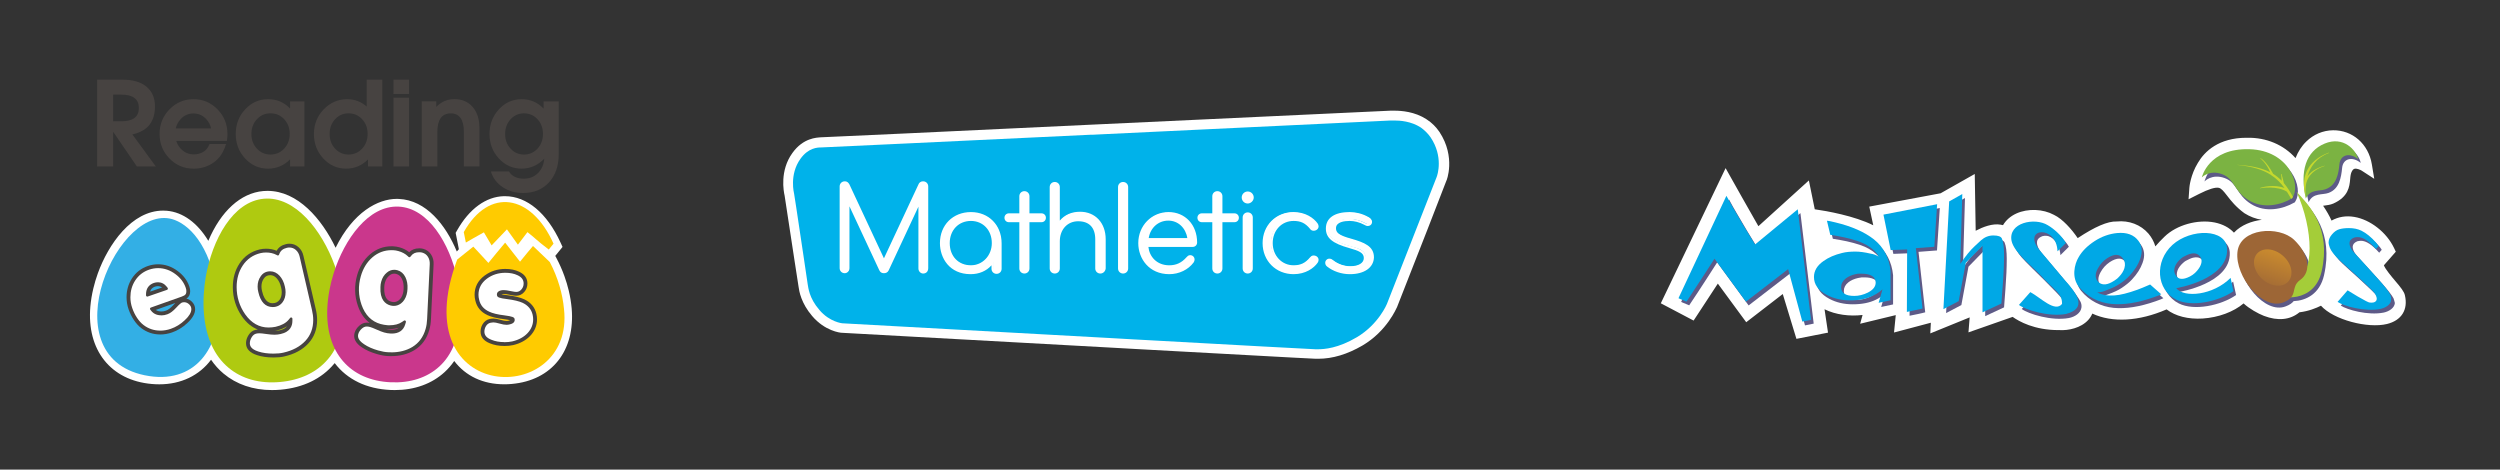 <?xml version="1.0" encoding="UTF-8"?> <svg xmlns="http://www.w3.org/2000/svg" width="378" height="71" viewBox="0 0 378 71" fill="none"><rect x="0" y="0" width="378" height="71" fill="#333333" stroke="none"/><path d="M86.436 46.624C86.359 45.747 86.212 44.846 85.998 43.954C85.824 43.216 85.599 42.467 85.332 41.726C84.995 40.794 84.591 39.882 84.126 39.009L83.956 38.691L85.056 37.332L84.754 36.676C82.711 32.217 79.653 29.663 76.358 29.663C76.304 29.663 76.246 29.663 76.191 29.663C73.474 29.733 70.958 31.569 69.109 34.833L68.896 35.209L69.295 37.235L69.38 37.682C69.268 37.79 69.163 37.903 69.07 38.027C67.404 34.014 64.43 30.257 60.306 30.078C60.205 30.074 60.101 30.07 60 30.07C57.143 30.07 53.402 32.065 50.743 37.46C48.646 33.102 45.037 28.859 40.436 28.859C40.227 28.859 40.013 28.867 39.804 28.887C36.381 29.185 33.389 31.941 31.497 36.412C29.857 33.699 27.66 32.081 25.229 31.867C25.039 31.852 24.853 31.844 24.667 31.844C19.907 31.844 16.375 36.952 14.794 41.326C14.523 42.079 14.294 42.848 14.112 43.612C13.891 44.536 13.739 45.46 13.662 46.352C13.088 52.92 16.732 57.515 22.942 58.058C23.33 58.093 23.713 58.109 24.089 58.109C27.369 58.109 30.125 56.778 31.912 54.391C32.451 55.182 33.083 55.885 33.8 56.486C35.742 58.117 38.273 58.978 41.118 58.978C41.548 58.978 41.99 58.959 42.432 58.92C45.828 58.621 48.619 57.274 50.507 55.019C50.541 54.98 50.572 54.938 50.607 54.899C52.491 57.379 55.422 58.804 59.046 58.963C59.263 58.971 59.48 58.978 59.69 58.978C62.682 58.978 65.287 58.039 67.225 56.261C67.768 55.765 68.252 55.202 68.679 54.581C70.419 56.871 73.044 58.105 76.246 58.105C76.614 58.105 76.99 58.09 77.37 58.054C83.436 57.523 86.995 53.036 86.436 46.62V46.624Z" fill="white"></path><path d="M32.982 45.436C32.179 37.864 29.09 34.289 26.431 33.265C18.023 30.028 7.371 53.723 21.853 56.735C29.458 58.315 33.497 52.535 32.982 45.436V45.436Z" fill="#33AFE5"></path><path d="M51.856 45.654C51.77 44.676 51.604 43.67 51.363 42.661C51.162 41.819 50.91 40.973 50.611 40.15C48.685 34.825 44.63 29.636 39.905 30.047C35.18 30.458 32.086 36.276 31.113 41.854C30.826 43.48 30.671 45.576 30.842 47.493C31.156 51.068 32.4 53.793 34.544 55.594C36.552 57.282 39.242 58.031 42.328 57.76C45.409 57.488 47.929 56.285 49.615 54.27C51.418 52.182 52.181 48.914 51.856 45.65V45.654Z" fill="#AFCA10"></path><path d="M69.144 42.149C67.985 36.863 64.783 31.436 60.252 31.239C55.72 31.041 52.061 36.164 50.445 41.33C50.193 42.133 49.987 42.949 49.832 43.76C49.642 44.734 49.53 45.7 49.487 46.636C49.2 53.249 52.879 57.531 59.097 57.802C62.05 57.93 64.589 57.104 66.438 55.407C68.411 53.595 69.38 50.936 69.636 47.517C69.784 45.541 69.326 42.972 69.144 42.149V42.149Z" fill="#CA378C"></path><path d="M85.277 46.729C85.064 44.454 84.37 41.97 83.126 39.618L80.587 37.193C80.587 37.193 79.118 38.935 78.629 39.564C78.079 38.865 76.377 36.688 76.377 36.688C75.901 37.235 74.362 39.121 73.846 39.754C73.323 39.16 71.563 37.293 71.563 37.293L69.129 39.242C60.891 61.315 86.933 61.637 85.277 46.729V46.729Z" fill="#FFCB00"></path><path d="M24.229 50.571C23.159 50.571 22.186 50.245 21.341 49.597C20.558 48.999 19.849 47.944 19.445 46.772C19.24 46.193 19.135 45.576 19.135 44.947C19.135 43.895 19.411 42.937 19.945 42.099C20.535 41.198 21.345 40.565 22.36 40.22C22.868 40.045 23.388 39.96 23.903 39.96C24.962 39.96 25.958 40.301 26.865 40.981C27.721 41.609 28.318 42.397 28.628 43.321C28.714 43.566 28.756 43.802 28.756 44.028C28.756 44.536 28.582 44.893 28.187 45.153C28.481 45.219 28.753 45.367 28.989 45.592C29.33 45.914 29.505 46.306 29.505 46.748C29.505 47.424 29.102 48.134 28.303 48.864C27.613 49.508 26.841 49.981 26.012 50.265C25.419 50.47 24.814 50.575 24.221 50.575L24.229 50.571ZM23.547 46.857C23.814 47.051 24.116 47.09 24.415 47.098C24.644 47.098 24.857 47.055 25.105 46.966C25.431 46.849 25.814 46.558 26.218 46.116C26.322 46.003 26.419 45.898 26.512 45.809L23.547 46.861V46.857ZM23.427 43.34C23.031 43.484 22.795 43.725 22.702 44.093L24.504 43.472C24.318 43.333 24.113 43.267 23.876 43.267C23.741 43.267 23.593 43.29 23.446 43.337H23.43L23.427 43.34Z" fill="#474341"></path><path d="M24.229 49.989C23.287 49.989 22.434 49.702 21.694 49.135C20.996 48.604 20.364 47.653 19.996 46.581C19.81 46.057 19.717 45.51 19.717 44.947C19.717 44.008 19.957 43.154 20.438 42.413C20.95 41.625 21.663 41.074 22.55 40.771C22.996 40.62 23.454 40.542 23.907 40.542C24.837 40.542 25.717 40.845 26.52 41.446C27.283 42.009 27.807 42.7 28.082 43.507C28.148 43.694 28.179 43.868 28.179 44.028C28.179 44.419 28.074 44.641 27.481 44.846L22.806 46.504C22.748 46.523 22.706 46.57 22.686 46.632C22.667 46.69 22.678 46.756 22.717 46.803L22.822 46.946C23.291 47.583 23.95 47.672 24.403 47.684H24.454C24.717 47.684 24.996 47.629 25.31 47.517C25.729 47.369 26.183 47.028 26.655 46.508C27.202 45.906 27.45 45.77 27.532 45.739C27.617 45.712 27.718 45.693 27.811 45.693C28.113 45.693 28.365 45.794 28.598 46.015C28.826 46.228 28.931 46.461 28.931 46.748C28.931 47.253 28.59 47.819 27.919 48.433C27.287 49.027 26.586 49.454 25.834 49.714C25.299 49.9 24.76 49.993 24.233 49.993L24.229 49.989ZM23.876 42.681C23.682 42.681 23.477 42.712 23.271 42.778C22.5 43.045 22.089 43.628 22.078 44.462V44.648C22.074 44.711 22.105 44.773 22.155 44.808C22.19 44.831 22.229 44.846 22.267 44.846C22.287 44.846 22.31 44.846 22.329 44.835L25.252 43.826C25.31 43.806 25.357 43.756 25.376 43.698C25.396 43.639 25.38 43.573 25.345 43.523L25.233 43.379C24.876 42.914 24.419 42.677 23.876 42.677V42.681Z" fill="white"></path><path d="M76.249 52.31C75.439 52.31 74.703 52.174 74.063 51.907C73.133 51.538 72.66 50.944 72.66 50.145C72.66 49.745 72.765 49.368 72.97 49.023C73.226 48.592 73.598 48.324 74.071 48.223C74.245 48.184 74.424 48.165 74.602 48.165C74.873 48.165 75.222 48.227 75.672 48.359C76.067 48.472 76.374 48.53 76.579 48.53C76.691 48.53 76.804 48.514 76.912 48.483C77.013 48.46 77.083 48.437 77.133 48.417C76.978 48.379 76.691 48.32 76.176 48.254C75.121 48.13 74.284 47.924 73.699 47.645C72.714 47.187 72.098 46.446 71.873 45.452C71.796 45.161 71.757 44.858 71.757 44.571C71.757 43.391 72.264 42.413 73.272 41.668C74.168 41 75.226 40.662 76.412 40.662C77.215 40.662 77.92 40.806 78.502 41.093C79.323 41.477 79.746 42.075 79.746 42.867C79.746 43.356 79.583 43.791 79.261 44.156C78.932 44.528 78.521 44.718 78.044 44.718C77.843 44.718 77.525 44.672 77.075 44.575C76.672 44.489 76.37 44.443 76.176 44.443C76.005 44.443 75.893 44.462 75.815 44.486C75.97 44.524 76.257 44.583 76.792 44.645C77.854 44.781 78.684 44.986 79.269 45.254C80.261 45.731 80.874 46.469 81.099 47.451C81.165 47.722 81.196 48.002 81.196 48.278C81.196 49.209 80.862 50.04 80.199 50.746C79.552 51.441 78.676 51.922 77.591 52.178C77.191 52.268 76.742 52.314 76.249 52.314V52.31Z" fill="#474341"></path><path d="M76.249 51.728C75.517 51.728 74.854 51.608 74.288 51.367C73.571 51.084 73.241 50.696 73.241 50.145C73.241 49.853 73.319 49.574 73.47 49.322C73.644 49.031 73.873 48.86 74.195 48.794C74.335 48.763 74.47 48.747 74.602 48.747C74.815 48.747 75.118 48.805 75.509 48.918C75.963 49.05 76.315 49.112 76.579 49.112C76.742 49.112 76.908 49.089 77.067 49.046C77.405 48.972 77.629 48.844 77.746 48.662C77.823 48.534 77.847 48.382 77.812 48.235C77.742 47.963 77.509 47.847 76.257 47.68C75.257 47.563 74.482 47.373 73.955 47.121C73.125 46.733 72.633 46.147 72.447 45.324C72.377 45.06 72.346 44.812 72.346 44.571C72.346 43.585 72.776 42.766 73.625 42.133C74.42 41.544 75.358 41.245 76.416 41.245C77.129 41.245 77.75 41.369 78.254 41.617C78.882 41.908 79.172 42.308 79.172 42.867C79.172 43.216 79.06 43.511 78.831 43.771C78.61 44.024 78.362 44.14 78.048 44.14C77.939 44.14 77.703 44.117 77.199 44.008C76.749 43.911 76.416 43.864 76.18 43.864C75.823 43.864 75.559 43.934 75.366 44.074C75.215 44.179 75.133 44.342 75.133 44.524C75.133 44.571 75.137 44.621 75.149 44.668C75.207 44.94 75.439 45.079 76.726 45.231C77.722 45.359 78.498 45.549 79.029 45.79C79.843 46.182 80.347 46.783 80.533 47.587C80.587 47.82 80.614 48.052 80.614 48.285C80.614 49.066 80.331 49.764 79.777 50.358C79.211 50.967 78.428 51.39 77.459 51.619C77.106 51.697 76.699 51.74 76.249 51.74V51.728Z" fill="white"></path><path d="M41.331 54.049C40.397 54.049 39.572 53.933 38.878 53.7C37.765 53.346 37.199 52.737 37.199 51.891C37.199 51.472 37.327 51.056 37.587 50.653C37.854 50.23 38.203 49.97 38.63 49.877C38.742 49.849 38.862 49.834 38.986 49.822C38.071 49.477 37.273 48.821 36.594 47.858C35.672 46.539 35.203 45.044 35.203 43.41C35.203 42.056 35.544 40.856 36.215 39.84C36.947 38.73 37.978 38.015 39.281 37.709C39.591 37.639 39.909 37.604 40.23 37.604C40.812 37.604 41.351 37.709 41.828 37.914C42.111 37.402 42.583 37.068 43.239 36.913C43.413 36.87 43.587 36.847 43.754 36.847C44.277 36.847 44.742 37.022 45.13 37.367C45.514 37.705 45.766 38.151 45.882 38.695L47.743 46.74C47.879 47.299 47.948 47.851 47.948 48.382C47.948 49.791 47.495 50.991 46.603 51.949C45.719 52.896 44.506 53.548 42.998 53.89C42.564 53.999 42.002 54.053 41.339 54.053L41.331 54.049ZM43.394 49.333C42.963 49.617 42.432 49.834 41.808 49.977C41.727 49.993 41.642 50.009 41.56 50.024C41.824 50.02 42.072 49.989 42.304 49.935C42.882 49.807 43.211 49.582 43.394 49.333ZM40.858 41.606C40.432 41.606 40.114 41.776 39.886 42.122C39.649 42.456 39.533 42.855 39.533 43.329C39.533 43.558 39.564 43.787 39.622 44.016C40.033 45.844 40.936 45.844 41.234 45.844C41.669 45.844 42.002 45.681 42.258 45.351C42.486 45.056 42.599 44.66 42.599 44.179C42.599 43.95 42.568 43.709 42.506 43.469C42.382 42.898 42.165 42.44 41.851 42.091C41.556 41.761 41.231 41.602 40.855 41.602L40.858 41.606Z" fill="#474341"></path><path d="M41.331 53.467C40.459 53.467 39.696 53.358 39.06 53.149C37.908 52.784 37.777 52.256 37.777 51.891C37.777 51.584 37.877 51.274 38.071 50.963C38.257 50.672 38.478 50.502 38.75 50.443C38.897 50.408 39.06 50.393 39.234 50.393C39.428 50.393 39.769 50.428 40.246 50.498C40.758 50.571 41.157 50.61 41.471 50.61C41.812 50.61 42.138 50.575 42.436 50.502C43.882 50.179 44.2 49.271 44.208 48.565L44.215 48.196C44.215 48.114 44.165 48.041 44.087 48.01C44.064 48.002 44.041 47.998 44.022 47.998C43.963 47.998 43.909 48.021 43.874 48.068L43.638 48.351C43.227 48.848 42.564 49.205 41.676 49.411C41.312 49.485 40.948 49.52 40.603 49.52C39.192 49.52 38.002 48.844 37.067 47.517C36.215 46.298 35.78 44.912 35.78 43.403C35.78 42.164 36.087 41.074 36.695 40.154C37.343 39.172 38.257 38.539 39.409 38.268C39.672 38.209 39.947 38.178 40.227 38.178C40.816 38.178 41.343 38.299 41.797 38.535L41.924 38.605C41.952 38.621 41.983 38.629 42.014 38.629C42.037 38.629 42.06 38.625 42.08 38.617C42.13 38.597 42.172 38.559 42.192 38.504L42.246 38.368C42.432 37.895 42.789 37.608 43.366 37.472C43.502 37.437 43.63 37.422 43.746 37.422C44.13 37.422 44.456 37.546 44.739 37.798C45.026 38.054 45.219 38.396 45.309 38.811L47.169 46.865C47.293 47.385 47.359 47.889 47.359 48.378C47.359 49.636 46.96 50.7 46.169 51.546C45.367 52.403 44.254 53.001 42.862 53.316C42.459 53.416 41.948 53.467 41.331 53.467V53.467ZM40.858 41.023C40.23 41.023 39.738 41.287 39.401 41.803C39.106 42.219 38.951 42.735 38.951 43.329C38.951 43.604 38.986 43.888 39.06 44.163C39.397 45.661 40.13 46.426 41.234 46.426C41.855 46.426 42.355 46.182 42.719 45.704C43.025 45.304 43.18 44.792 43.18 44.179C43.18 43.903 43.145 43.616 43.072 43.329C42.932 42.677 42.665 42.13 42.285 41.706C41.878 41.252 41.397 41.023 40.855 41.023H40.858Z" fill="white"></path><path d="M59.155 53.851C58.992 53.851 58.825 53.847 58.655 53.836C58.205 53.82 57.651 53.723 57.011 53.541C56.112 53.284 55.348 52.947 54.74 52.535C53.763 51.895 53.383 51.154 53.612 50.335C53.724 49.931 53.964 49.566 54.321 49.248C54.67 48.937 55.046 48.782 55.445 48.782C55.476 48.782 55.507 48.782 55.538 48.782C55.651 48.786 55.771 48.801 55.895 48.825C55.108 48.243 54.515 47.393 54.127 46.283C53.596 44.761 53.553 43.193 53.995 41.621C54.364 40.317 55.019 39.254 55.941 38.458C56.883 37.647 57.984 37.235 59.217 37.235C59.302 37.235 59.387 37.235 59.473 37.243C59.787 37.258 60.104 37.313 60.414 37.398C60.977 37.557 61.465 37.802 61.868 38.132C62.248 37.744 62.752 37.55 63.368 37.55C63.411 37.55 63.454 37.55 63.496 37.55C63.678 37.557 63.853 37.581 64.012 37.627C64.516 37.767 64.915 38.062 65.194 38.504C65.469 38.935 65.593 39.436 65.558 39.987L65.163 48.243C65.14 48.817 65.058 49.372 64.911 49.88C64.527 51.235 63.768 52.267 62.647 52.947C61.663 53.544 60.484 53.847 59.147 53.847L59.155 53.851ZM58.321 49.729C58.577 49.795 58.825 49.834 59.066 49.846C59.132 49.846 59.194 49.849 59.252 49.849C59.694 49.849 60.031 49.756 60.279 49.562C59.864 49.694 59.395 49.76 58.876 49.76C58.779 49.76 58.678 49.76 58.577 49.752C58.492 49.745 58.407 49.737 58.321 49.729V49.729ZM59.589 41.377C59.325 41.377 59.093 41.47 58.868 41.664C58.55 41.92 58.329 42.273 58.201 42.727C58.139 42.949 58.104 43.178 58.1 43.414C58 45.289 58.868 45.533 59.155 45.615C59.29 45.654 59.418 45.673 59.546 45.673C59.81 45.673 60.046 45.592 60.275 45.421C60.574 45.196 60.794 44.85 60.922 44.385C60.984 44.167 61.019 43.927 61.027 43.674C61.062 43.092 60.977 42.591 60.771 42.168C60.577 41.773 60.306 41.528 59.946 41.427C59.822 41.392 59.701 41.373 59.589 41.373V41.377Z" fill="#474341"></path><path d="M59.155 53.269C59 53.269 58.845 53.265 58.686 53.257C58.271 53.246 57.763 53.152 57.17 52.986C56.333 52.749 55.623 52.434 55.069 52.058C54.061 51.394 54.077 50.851 54.174 50.498C54.255 50.203 54.437 49.931 54.709 49.686C54.949 49.473 55.189 49.368 55.445 49.368H55.503C55.654 49.376 55.817 49.403 55.984 49.45C56.174 49.504 56.492 49.628 56.93 49.826C57.422 50.047 57.786 50.187 58.077 50.269C58.403 50.362 58.724 50.416 59.035 50.428C59.104 50.432 59.174 50.435 59.244 50.435C60.298 50.435 60.996 49.954 61.267 49.05L61.372 48.697C61.395 48.619 61.368 48.534 61.302 48.483C61.267 48.46 61.228 48.444 61.19 48.444C61.151 48.444 61.112 48.456 61.081 48.479L60.775 48.689C60.298 49.015 59.655 49.182 58.868 49.182C58.779 49.182 58.69 49.182 58.596 49.174C58.224 49.143 57.864 49.081 57.531 48.988C56.17 48.604 55.209 47.629 54.67 46.096C54.178 44.691 54.139 43.24 54.55 41.784C54.887 40.593 55.48 39.622 56.313 38.904C57.147 38.186 58.12 37.825 59.209 37.825C59.286 37.825 59.36 37.825 59.438 37.829C59.705 37.841 59.98 37.887 60.248 37.965C60.818 38.124 61.294 38.384 61.663 38.737L61.767 38.838C61.802 38.873 61.853 38.892 61.899 38.892C61.903 38.892 61.911 38.892 61.915 38.892C61.969 38.889 62.019 38.861 62.054 38.819L62.143 38.702C62.434 38.318 62.822 38.14 63.361 38.14C63.395 38.14 63.43 38.14 63.465 38.14C63.605 38.143 63.733 38.163 63.845 38.194C64.217 38.299 64.496 38.504 64.702 38.827C64.911 39.153 65 39.533 64.977 39.96L64.582 48.223C64.562 48.759 64.485 49.263 64.353 49.733C64.012 50.944 63.337 51.86 62.349 52.462C61.457 53.001 60.38 53.277 59.151 53.277L59.155 53.269ZM59.589 40.794C59.186 40.794 58.818 40.938 58.488 41.221C58.089 41.54 57.802 41.994 57.643 42.568C57.565 42.836 57.527 43.115 57.523 43.403C57.422 45.316 58.271 45.968 59 46.174C59.186 46.228 59.372 46.252 59.546 46.252C59.934 46.252 60.294 46.127 60.624 45.883C61.027 45.58 61.318 45.13 61.484 44.54C61.558 44.276 61.601 43.989 61.612 43.69C61.655 43.022 61.546 42.425 61.298 41.912C61.031 41.365 60.632 41.016 60.108 40.864C59.934 40.814 59.759 40.791 59.593 40.791L59.589 40.794Z" fill="white"></path><path d="M83.696 36.851C80.32 29.314 73.935 28.304 70.121 35.097L70.439 36.676C70.439 36.676 72.54 35.45 73.164 35.128C73.455 35.621 74.335 37.103 74.335 37.103C74.335 37.103 76.087 35.267 76.649 34.677C77.083 35.283 78.308 36.995 78.308 36.995C78.308 36.995 79.385 35.574 79.75 35.097C80.781 35.885 81.041 36.257 82.971 37.732C83.273 37.363 83.692 36.847 83.692 36.847L83.696 36.851Z" fill="#FFCB00"></path><path d="M14.685 12.046H18.526C20.082 12.046 21.289 12.397 22.146 13.108C23.002 13.815 23.432 14.809 23.432 16.09C23.432 17.534 22.995 18.624 22.125 19.362C21.583 19.812 20.88 20.134 20.014 20.325L23.558 25.168H20.696L17.111 19.925V25.168H14.685V12.046ZM17.111 18.34H18.346C19.226 18.34 19.887 18.173 20.331 17.838C20.774 17.503 20.996 17.002 20.996 16.332C20.996 15.663 20.774 15.15 20.331 14.812C19.887 14.474 19.226 14.307 18.346 14.307H17.111V18.34Z" fill="#474341"></path><path d="M29.255 25.499C27.835 25.499 26.628 24.99 25.628 23.969C24.629 22.948 24.128 21.712 24.128 20.256C24.128 18.801 24.629 17.558 25.628 16.534C26.628 15.509 27.835 14.996 29.255 14.996C30.674 14.996 31.888 15.509 32.891 16.537C33.89 17.565 34.392 18.805 34.392 20.263C34.392 20.615 34.364 20.963 34.306 21.305H26.645C26.778 21.732 27 22.118 27.31 22.463C27.846 23.05 28.514 23.344 29.316 23.344C29.811 23.344 30.268 23.228 30.677 22.999C31.09 22.77 31.393 22.463 31.69 21.776H34.18C33.761 23.125 33.167 23.956 32.29 24.574C31.414 25.192 30.404 25.503 29.255 25.503V25.499ZM31.919 19.416C31.803 18.894 31.571 18.439 31.219 18.05C30.691 17.452 30.032 17.155 29.248 17.155C28.463 17.155 27.808 17.452 27.276 18.05C26.935 18.443 26.7 18.901 26.567 19.416H31.915H31.919Z" fill="#474341"></path><path d="M40.518 25.499C39.171 25.499 38.021 24.99 37.069 23.969C36.118 22.948 35.644 21.712 35.644 20.256C35.644 18.801 36.118 17.558 37.069 16.534C38.021 15.509 39.174 14.996 40.529 14.996C41.883 14.996 42.947 15.468 43.858 16.407V15.328H46.027V25.168H43.858V24.099C42.937 25.028 41.825 25.496 40.522 25.503L40.518 25.499ZM40.907 17.131C40.082 17.131 39.392 17.432 38.84 18.029C38.287 18.627 38.011 19.372 38.011 20.256C38.011 21.141 38.287 21.872 38.84 22.47C39.392 23.067 40.078 23.365 40.897 23.365C41.715 23.365 42.411 23.067 42.968 22.47C43.523 21.875 43.803 21.134 43.803 20.25C43.803 19.365 43.527 18.624 42.974 18.029C42.422 17.435 41.733 17.135 40.907 17.135V17.131Z" fill="#474341"></path><path d="M52.328 25.499C50.984 25.499 49.838 24.99 48.889 23.969C47.941 22.948 47.467 21.712 47.467 20.256C47.467 18.802 47.958 17.558 48.944 16.534C49.93 15.509 51.124 14.996 52.522 14.996C53.648 15.007 54.62 15.379 55.446 16.113V12.046H57.803V25.168H55.637V24.106C54.719 25.035 53.617 25.499 52.324 25.499H52.328ZM52.71 17.131C51.898 17.131 51.216 17.432 50.663 18.029C50.114 18.627 49.838 19.372 49.838 20.256C49.838 21.141 50.111 21.872 50.66 22.47C51.209 23.067 51.888 23.365 52.7 23.365C53.511 23.365 54.204 23.067 54.757 22.47C55.309 21.875 55.585 21.134 55.585 20.25C55.585 19.365 55.309 18.624 54.76 18.029C54.211 17.435 53.525 17.135 52.706 17.135L52.71 17.131Z" fill="#474341"></path><path d="M59.491 12.046H61.848V14.207H59.491V12.046ZM59.491 14.771H61.848V25.168H59.491V14.771Z" fill="#474341"></path><path d="M63.769 15.324H65.962V16.168C66.723 15.383 67.634 14.99 68.695 14.99C69.858 14.99 70.782 15.383 71.465 16.172C72.147 16.96 72.491 18.026 72.491 19.365V25.161H70.134V19.894C70.134 18.993 69.967 18.31 69.633 17.842C69.298 17.374 68.811 17.142 68.169 17.142C67.487 17.142 66.979 17.377 66.638 17.852C66.296 18.327 66.126 19.037 66.126 19.983V25.165H63.769V15.324Z" fill="#474341"></path><path d="M79.174 27.019C80.102 27.019 80.855 26.705 81.435 26.077C81.94 25.53 82.227 24.833 82.291 23.993C81.323 24.997 80.177 25.499 78.853 25.499C77.529 25.499 76.377 24.991 75.432 23.969C74.487 22.948 74.013 21.712 74.013 20.256C74.013 18.802 74.487 17.558 75.432 16.534C76.377 15.509 77.519 14.997 78.863 14.997C80.17 14.99 81.282 15.468 82.189 16.424V15.328H84.475V23.327C84.475 25.093 83.984 26.51 83.001 27.579C82.019 28.648 80.716 29.181 79.088 29.181C77.915 29.181 76.881 28.884 75.998 28.293C75.114 27.702 74.521 26.91 74.221 25.923H76.967C77.134 26.258 77.417 26.524 77.816 26.722C78.215 26.92 78.669 27.019 79.174 27.019V27.019ZM79.239 17.135C78.427 17.135 77.748 17.435 77.199 18.033C76.653 18.631 76.377 19.375 76.377 20.26C76.377 21.145 76.649 21.875 77.199 22.473C77.744 23.071 78.423 23.368 79.228 23.368C80.033 23.368 80.722 23.071 81.272 22.473C81.821 21.879 82.097 21.138 82.097 20.253C82.097 19.369 81.824 18.627 81.275 18.033C80.729 17.439 80.047 17.138 79.235 17.138L79.239 17.135Z" fill="#474341"></path><g clip-path="url(#clip0_1_534)"><path d="M217.642 19.944C217.116 19.178 216.494 18.555 215.681 18.028C213.911 16.878 211.902 16.735 210.85 16.735C210.515 16.735 210.324 16.735 210.228 16.735L164.167 18.89C143.887 19.849 124.707 20.759 124.134 20.759C123.464 20.807 121.455 20.855 119.829 23.106C117.868 25.789 118.49 28.951 118.633 29.573L120.116 39.298L120.738 43.322C120.833 44.041 121.12 45.813 122.794 47.778C124.707 50.029 127.003 50.317 127.29 50.317C127.29 50.317 148.096 51.466 167.276 52.52L173.303 52.856C198.557 54.245 198.797 54.245 198.94 54.245H199.323C201.475 54.245 203.723 53.574 206.019 52.233C209.75 50.029 211.137 46.58 211.232 46.436C213.767 40.017 218.55 27.753 218.694 27.322C218.694 27.418 220.177 23.777 217.642 19.944Z" fill="white"></path><path d="M216.302 20.759C215.872 20.136 215.346 19.657 214.82 19.274C213.337 18.316 211.663 18.22 210.802 18.22C210.467 18.22 210.276 18.22 210.276 18.22C210.276 18.22 187.987 19.274 166.081 20.328C165.794 20.328 165.459 20.375 165.172 20.375C165.076 20.375 164.933 20.375 164.837 20.375C144.414 21.334 124.707 22.292 124.181 22.292C123.607 22.292 122.22 22.34 121.025 24.016C119.303 26.412 120.068 29.286 120.068 29.286L120.403 31.442L121.551 39.107L122.125 42.987C122.22 43.466 122.316 45.047 123.894 46.867C125.425 48.688 127.338 48.88 127.338 48.88C127.338 48.88 148.144 50.029 167.324 51.083C168.759 51.179 170.146 51.227 171.533 51.323C172.155 51.371 172.729 51.371 173.351 51.419C187.078 52.185 198.653 52.808 198.892 52.808C198.988 52.808 199.131 52.808 199.275 52.808C200.231 52.808 202.336 52.664 205.158 50.987C208.458 49.023 209.702 45.957 209.702 45.957C209.702 45.957 217.068 27.13 217.211 26.795C217.355 26.459 218.263 23.681 216.302 20.759Z" fill="#00B2EA"></path><path d="M139.057 28.04C139.152 27.801 139.296 27.657 139.63 27.657C139.965 27.657 140.204 27.897 140.204 28.232V40.592C140.204 40.927 139.965 41.167 139.63 41.167C139.296 41.167 139.057 40.927 139.057 40.592V30.484L134.273 40.783C134.178 41.023 134.034 41.119 133.7 41.119C133.413 41.119 133.221 40.975 133.126 40.783L128.343 30.484V40.592C128.343 40.927 128.103 41.167 127.769 41.167C127.434 41.167 127.195 40.927 127.195 40.592V28.232C127.195 27.897 127.434 27.657 127.769 27.657C128.056 27.657 128.199 27.801 128.343 28.04L133.7 39.538L139.057 28.04Z" fill="white"></path><path d="M139.2 29.765V40.64C139.2 40.879 139.391 41.023 139.583 41.023C139.87 41.023 139.965 40.831 139.965 40.64V28.28C139.965 28.04 139.822 27.897 139.583 27.897C139.391 27.897 139.296 27.945 139.2 28.184L133.7 39.921L128.199 28.136C128.103 27.945 128.008 27.849 127.816 27.849C127.577 27.849 127.434 27.992 127.434 28.232V40.592C127.434 40.783 127.577 40.975 127.816 40.975C128.056 40.975 128.199 40.783 128.199 40.592V29.717L133.317 40.736C133.413 40.927 133.508 40.975 133.7 40.975C133.891 40.975 134.034 40.879 134.082 40.736L139.2 29.765ZM139.583 41.358C139.2 41.358 138.865 41.023 138.865 40.592V31.25L134.369 40.879C134.226 41.167 133.987 41.31 133.652 41.31C133.317 41.31 133.078 41.167 132.934 40.831L128.438 31.202V40.544C128.438 40.975 128.103 41.31 127.721 41.31C127.29 41.31 126.955 40.975 126.955 40.544V28.184C126.955 27.753 127.29 27.418 127.721 27.418C128.151 27.418 128.295 27.657 128.438 27.897L133.652 39.059L138.865 27.897C138.961 27.657 139.152 27.418 139.583 27.418C140.013 27.418 140.348 27.753 140.348 28.184V40.544C140.348 41.071 140.013 41.358 139.583 41.358Z" fill="white"></path><path d="M146.805 33.214C144.796 33.214 143.457 34.699 143.457 36.711C143.457 38.724 144.796 40.209 146.805 40.209C148.718 40.209 150.105 38.58 150.105 36.711C150.105 34.699 148.766 33.214 146.805 33.214ZM151.301 40.592C151.301 40.927 151.062 41.167 150.727 41.167C150.392 41.167 150.153 40.927 150.153 40.592V39.586C149.436 40.64 148.288 41.31 146.805 41.31C143.935 41.31 142.309 39.203 142.309 36.759C142.309 34.029 144.318 32.208 146.853 32.208C149.388 32.208 151.349 34.029 151.349 36.759V40.592H151.301Z" fill="white"></path><path d="M146.805 33.406C144.94 33.406 143.6 34.795 143.6 36.759C143.6 38.723 144.892 40.113 146.805 40.113C148.575 40.113 149.962 38.628 149.962 36.759C149.962 34.795 148.623 33.406 146.805 33.406ZM146.805 40.4C144.748 40.4 143.266 38.867 143.266 36.711C143.266 34.603 144.748 33.023 146.805 33.023C148.814 33.023 150.297 34.556 150.297 36.711C150.297 38.819 148.766 40.4 146.805 40.4ZM146.805 32.352C144.27 32.352 142.452 34.172 142.452 36.711C142.452 38.819 143.792 41.071 146.757 41.071C148.096 41.071 149.244 40.496 149.962 39.442L150.249 38.963V40.544C150.249 40.783 150.44 40.975 150.679 40.975C150.918 40.975 151.11 40.783 151.11 40.544V36.711C151.11 34.172 149.34 32.352 146.805 32.352ZM146.757 41.454C143.553 41.454 142.118 39.011 142.118 36.759C142.118 34.029 144.079 32.065 146.805 32.065C149.484 32.065 151.445 34.029 151.445 36.807V40.64C151.445 41.071 151.11 41.406 150.679 41.406C150.249 41.406 149.914 41.071 149.914 40.64V40.113C149.149 40.975 148.049 41.454 146.757 41.454Z" fill="white"></path><path d="M157.471 32.448C157.71 32.448 157.949 32.687 157.949 32.927C157.949 33.214 157.71 33.406 157.471 33.406H155.462V40.592C155.462 40.927 155.223 41.167 154.888 41.167C154.554 41.167 154.314 40.927 154.314 40.592V33.406H152.545C152.258 33.406 152.066 33.166 152.066 32.927C152.066 32.639 152.305 32.448 152.545 32.448H154.314V29.669C154.314 29.334 154.554 29.094 154.888 29.094C155.223 29.094 155.462 29.334 155.462 29.669V32.448H157.471Z" fill="white"></path><path d="M152.545 32.592C152.353 32.592 152.21 32.735 152.21 32.927C152.21 33.118 152.353 33.262 152.545 33.262H154.458V40.592C154.458 40.831 154.649 41.023 154.888 41.023C155.128 41.023 155.319 40.831 155.319 40.592V33.262H157.471C157.663 33.262 157.806 33.118 157.806 32.927C157.806 32.735 157.663 32.592 157.471 32.592H155.319V29.669C155.319 29.43 155.128 29.238 154.888 29.238C154.649 29.238 154.458 29.43 154.458 29.669V32.592H152.545ZM154.888 41.358C154.458 41.358 154.123 41.023 154.123 40.592V33.597H152.545C152.162 33.597 151.875 33.31 151.875 32.927C151.875 32.544 152.162 32.256 152.545 32.256H154.123V29.669C154.123 29.238 154.458 28.903 154.888 28.903C155.319 28.903 155.654 29.238 155.654 29.669V32.256H157.471C157.854 32.256 158.141 32.544 158.141 32.927C158.141 33.31 157.854 33.597 157.471 33.597H155.654V40.592C155.654 41.023 155.319 41.358 154.888 41.358Z" fill="white"></path><path d="M166.942 40.592C166.942 40.927 166.702 41.167 166.368 41.167C166.033 41.167 165.794 40.927 165.794 40.592V36.184C165.794 34.412 164.885 33.262 163.02 33.262C161.345 33.262 160.054 34.508 160.054 36.424V40.544C160.054 40.879 159.815 41.119 159.48 41.119C159.145 41.119 158.906 40.879 158.906 40.544V28.232C158.906 27.897 159.145 27.657 159.48 27.657C159.815 27.657 160.054 27.897 160.054 28.232V33.837C160.676 32.735 161.824 32.112 163.259 32.112C165.555 32.112 166.942 33.789 166.942 36.089V40.592Z" fill="white"></path><path d="M163.019 33.118C164.885 33.118 165.937 34.22 165.937 36.184V40.592C165.937 40.831 166.128 41.023 166.368 41.023C166.607 41.023 166.798 40.831 166.798 40.592V36.184C166.798 33.885 165.363 32.352 163.259 32.352C161.872 32.352 160.771 32.927 160.198 33.981L159.863 34.508V28.232C159.863 27.992 159.671 27.801 159.432 27.801C159.193 27.801 159.002 27.992 159.002 28.232V40.544C159.002 40.783 159.193 40.975 159.432 40.975C159.671 40.975 159.863 40.783 159.863 40.544V36.424C159.863 34.508 161.154 33.118 163.019 33.118ZM166.368 41.358C165.937 41.358 165.602 41.023 165.602 40.592V36.184C165.602 34.412 164.694 33.454 163.019 33.454C161.393 33.454 160.245 34.699 160.245 36.472V40.592C160.245 41.023 159.911 41.358 159.48 41.358C159.05 41.358 158.715 41.023 158.715 40.592V28.28C158.715 27.849 159.05 27.514 159.48 27.514C159.911 27.514 160.245 27.849 160.245 28.28V33.358C160.963 32.496 162.015 32.017 163.306 32.017C165.602 32.017 167.181 33.693 167.181 36.184V40.592C167.133 41.023 166.798 41.358 166.368 41.358Z" fill="white"></path><path d="M169.811 41.215C169.477 41.215 169.237 40.975 169.237 40.64V28.328C169.237 27.992 169.477 27.753 169.811 27.753C170.146 27.753 170.385 27.992 170.385 28.328V40.64C170.433 40.927 170.146 41.215 169.811 41.215Z" fill="white"></path><path d="M169.811 27.849C169.572 27.849 169.381 28.04 169.381 28.28V40.592C169.381 40.831 169.572 41.023 169.811 41.023C170.051 41.023 170.242 40.831 170.242 40.592V28.28C170.242 28.04 170.051 27.849 169.811 27.849ZM169.811 41.358C169.381 41.358 169.046 41.023 169.046 40.592V28.28C169.046 27.849 169.381 27.514 169.811 27.514C170.242 27.514 170.577 27.849 170.577 28.28V40.592C170.577 41.023 170.242 41.358 169.811 41.358Z" fill="white"></path><path d="M176.651 33.214C174.929 33.214 173.638 34.556 173.494 36.184H179.712C179.569 34.46 178.373 33.214 176.651 33.214ZM180.812 36.663C180.812 36.951 180.573 37.143 180.334 37.143H173.494C173.542 38.723 174.738 40.256 176.795 40.256C177.895 40.256 178.756 39.873 179.473 39.011C179.569 38.915 179.712 38.771 179.951 38.771C180.286 38.771 180.43 39.011 180.43 39.25C180.43 39.394 180.382 39.49 180.334 39.586C179.664 40.496 178.373 41.263 176.795 41.263C173.973 41.263 172.251 39.107 172.251 36.711C172.251 34.316 174.068 32.16 176.651 32.16C179.09 32.208 180.812 34.124 180.812 36.663Z" fill="white"></path><path d="M173.686 35.993H179.521C179.282 34.46 178.134 33.358 176.651 33.358C175.121 33.358 173.925 34.46 173.686 35.993ZM179.904 36.328H173.303V36.136C173.494 34.316 174.881 33.023 176.651 33.023C178.373 33.023 179.712 34.316 179.904 36.136V36.328ZM176.651 32.352C174.26 32.352 172.394 34.268 172.394 36.711C172.394 38.867 173.877 41.071 176.747 41.071C178.134 41.071 179.425 40.448 180.143 39.49C180.191 39.394 180.238 39.346 180.238 39.25C180.238 39.107 180.143 38.915 179.904 38.915C179.76 38.915 179.664 39.011 179.569 39.107C178.851 39.969 177.895 40.4 176.747 40.4C174.547 40.4 173.303 38.723 173.255 37.095V36.903H180.286C180.478 36.903 180.621 36.759 180.621 36.568C180.621 34.172 178.947 32.352 176.651 32.352ZM176.795 41.454C173.733 41.454 172.107 39.107 172.107 36.759C172.107 34.124 174.116 32.065 176.699 32.065C179.186 32.065 181.004 33.981 181.004 36.663C181.004 37.047 180.717 37.334 180.334 37.334H173.638C173.781 38.771 174.881 40.113 176.795 40.113C177.847 40.113 178.66 39.729 179.377 38.915C179.521 38.771 179.664 38.58 179.951 38.58C180.334 38.58 180.621 38.867 180.621 39.25C180.621 39.394 180.573 39.538 180.478 39.681C179.664 40.783 178.277 41.454 176.795 41.454Z" fill="white"></path><path d="M186.648 32.448C186.887 32.448 187.126 32.687 187.126 32.927C187.126 33.214 186.887 33.406 186.648 33.406H184.639V40.592C184.639 40.927 184.4 41.167 184.065 41.167C183.73 41.167 183.491 40.927 183.491 40.592V33.406H181.721C181.434 33.406 181.243 33.166 181.243 32.927C181.243 32.639 181.482 32.448 181.721 32.448H183.491V29.669C183.491 29.334 183.73 29.094 184.065 29.094C184.4 29.094 184.639 29.334 184.639 29.669V32.448H186.648Z" fill="white"></path><path d="M181.721 32.592C181.53 32.592 181.386 32.735 181.386 32.927C181.386 33.118 181.53 33.262 181.721 33.262H183.634V40.592C183.634 40.831 183.826 41.023 184.065 41.023C184.304 41.023 184.495 40.831 184.495 40.592V33.262H186.648C186.839 33.262 186.982 33.118 186.982 32.927C186.982 32.735 186.839 32.592 186.648 32.592H184.495V29.669C184.495 29.43 184.304 29.238 184.065 29.238C183.826 29.238 183.634 29.43 183.634 29.669V32.592H181.721ZM184.065 41.358C183.634 41.358 183.3 41.023 183.3 40.592V33.597H181.721C181.338 33.597 181.051 33.31 181.051 32.927C181.051 32.544 181.338 32.256 181.721 32.256H183.3V29.669C183.3 29.238 183.634 28.903 184.065 28.903C184.495 28.903 184.83 29.238 184.83 29.669V32.256H186.648C187.03 32.256 187.317 32.544 187.317 32.927C187.317 33.31 187.03 33.597 186.648 33.597H184.83V40.592C184.83 41.023 184.495 41.358 184.065 41.358Z" fill="white"></path><path d="M188.657 41.215C188.322 41.215 188.083 40.975 188.083 40.64V32.927C188.083 32.592 188.322 32.352 188.657 32.352C188.991 32.352 189.23 32.592 189.23 32.927V40.64C189.23 40.927 188.991 41.215 188.657 41.215ZM188.657 29.094C189.087 29.094 189.422 29.43 189.422 29.861C189.422 30.292 189.087 30.627 188.657 30.627C188.226 30.627 187.891 30.292 187.891 29.861C187.891 29.43 188.226 29.094 188.657 29.094Z" fill="white"></path><path d="M188.657 29.238C188.322 29.238 188.083 29.478 188.083 29.813C188.083 30.148 188.322 30.388 188.657 30.388C188.991 30.388 189.23 30.148 189.23 29.813C189.23 29.526 188.943 29.238 188.657 29.238ZM188.657 30.771C188.13 30.771 187.748 30.34 187.748 29.861C187.748 29.334 188.178 28.951 188.657 28.951C189.183 28.951 189.565 29.382 189.565 29.861C189.565 30.34 189.135 30.771 188.657 30.771ZM188.657 32.448C188.417 32.448 188.226 32.639 188.226 32.879V40.592C188.226 40.831 188.417 41.023 188.657 41.023C188.896 41.023 189.087 40.831 189.087 40.592V32.879C189.039 32.639 188.896 32.448 188.657 32.448ZM188.657 41.358C188.226 41.358 187.891 41.023 187.891 40.592V32.879C187.891 32.448 188.226 32.112 188.657 32.112C189.087 32.112 189.422 32.448 189.422 32.879V40.592C189.422 41.023 189.087 41.358 188.657 41.358Z" fill="white"></path><path d="M199.084 33.885C199.179 33.981 199.179 34.124 199.179 34.22C199.179 34.508 198.94 34.699 198.605 34.699C198.414 34.699 198.27 34.604 198.175 34.46C197.457 33.597 196.74 33.214 195.544 33.214C193.583 33.214 192.196 34.795 192.196 36.711C192.196 38.676 193.583 40.209 195.544 40.209C196.692 40.209 197.457 39.825 198.175 38.963C198.27 38.867 198.414 38.724 198.605 38.724C198.94 38.724 199.179 38.915 199.179 39.203C199.179 39.346 199.131 39.442 199.084 39.538C198.51 40.448 197.218 41.215 195.592 41.215C193.009 41.215 191.048 39.25 191.048 36.663C191.048 34.077 193.009 32.112 195.592 32.112C197.218 32.208 198.51 32.975 199.084 33.885Z" fill="white"></path><path d="M195.592 32.352C193.105 32.352 191.239 34.22 191.239 36.711C191.239 39.203 193.105 41.071 195.592 41.071C197.266 41.071 198.462 40.209 198.94 39.49C198.988 39.394 199.036 39.298 199.036 39.25C199.036 39.059 198.844 38.915 198.653 38.915C198.557 38.915 198.462 38.963 198.366 39.107C197.601 40.017 196.788 40.4 195.64 40.4C193.631 40.4 192.148 38.819 192.148 36.711C192.148 34.603 193.679 33.023 195.64 33.023C196.788 33.023 197.601 33.406 198.366 34.316C198.462 34.412 198.557 34.508 198.653 34.508C198.844 34.508 199.036 34.412 199.036 34.172C199.036 34.077 199.036 34.029 198.94 33.933C198.462 33.214 197.266 32.352 195.592 32.352ZM195.592 41.454C192.913 41.454 190.905 39.442 190.905 36.759C190.905 34.077 192.913 32.065 195.592 32.065C197.409 32.065 198.653 32.975 199.227 33.789C199.323 33.933 199.37 34.077 199.37 34.22C199.37 34.603 199.036 34.891 198.605 34.891C198.318 34.891 198.127 34.699 198.079 34.603C197.362 33.741 196.692 33.406 195.592 33.406C193.774 33.406 192.435 34.843 192.435 36.759C192.435 38.675 193.822 40.113 195.592 40.113C196.644 40.113 197.362 39.777 198.079 38.915C198.175 38.819 198.318 38.628 198.605 38.628C199.036 38.628 199.37 38.915 199.37 39.298C199.37 39.442 199.323 39.586 199.227 39.729C198.653 40.544 197.409 41.454 195.592 41.454Z" fill="white"></path><path d="M204.106 41.263C202.814 41.263 201.619 40.831 200.805 40.113C200.662 40.017 200.566 39.825 200.566 39.634C200.566 39.394 200.758 39.203 201.045 39.203C201.236 39.203 201.379 39.298 201.523 39.394C202.288 39.969 203.245 40.304 204.249 40.304C205.636 40.304 206.449 39.73 206.449 38.867C206.449 37.861 205.445 37.574 204.154 37.238C201.523 36.52 200.71 35.705 200.71 34.46C200.71 32.927 202.097 32.16 204.106 32.16C205.014 32.16 205.923 32.4 206.784 32.831C207.119 32.975 207.31 33.166 207.31 33.406C207.31 33.645 207.119 33.885 206.832 33.885C206.689 33.885 206.545 33.789 206.354 33.693C205.732 33.358 204.871 33.118 204.106 33.118C202.814 33.118 201.858 33.502 201.858 34.412C201.858 35.226 202.432 35.657 204.249 36.184C206.21 36.759 207.549 37.286 207.549 38.819C207.502 40.256 206.306 41.263 204.106 41.263Z" fill="white"></path><path d="M200.997 39.442C200.805 39.442 200.71 39.538 200.71 39.729C200.71 39.825 200.758 39.969 200.901 40.065C201.762 40.783 202.91 41.167 204.106 41.167C206.115 41.167 207.358 40.304 207.358 38.915C207.358 37.478 206.115 36.999 204.154 36.424C202.479 35.945 201.619 35.514 201.619 34.508C201.619 33.55 202.479 33.071 204.01 33.071C204.775 33.071 205.588 33.31 206.354 33.693C206.497 33.789 206.641 33.837 206.736 33.837C206.928 33.837 207.071 33.741 207.071 33.55C207.071 33.454 207.023 33.31 206.641 33.118C205.828 32.687 204.919 32.448 204.058 32.448C202.001 32.448 200.805 33.214 200.805 34.556C200.805 35.562 201.379 36.424 204.154 37.19C205.397 37.526 206.545 37.861 206.545 39.011C206.545 40.017 205.636 40.592 204.154 40.592C203.149 40.592 202.097 40.256 201.332 39.634C201.236 39.49 201.14 39.442 200.997 39.442ZM204.106 41.454C202.814 41.454 201.571 41.023 200.662 40.304C200.471 40.161 200.375 39.969 200.375 39.729C200.375 39.394 200.662 39.107 200.997 39.107C201.284 39.107 201.427 39.25 201.571 39.346C202.288 39.921 203.245 40.256 204.154 40.256C205.397 40.256 206.21 39.777 206.21 39.011C206.21 38.196 205.397 37.909 204.058 37.526C201.475 36.807 200.471 35.993 200.471 34.556C200.471 32.975 201.762 32.065 204.058 32.065C205.014 32.065 205.971 32.304 206.832 32.783C207.119 32.927 207.454 33.166 207.454 33.55C207.454 33.933 207.167 34.172 206.784 34.172C206.593 34.172 206.449 34.077 206.258 33.981C205.541 33.597 204.775 33.406 204.058 33.406C203.293 33.406 202.001 33.55 202.001 34.508C202.001 35.13 202.336 35.562 204.297 36.089C206.306 36.663 207.741 37.238 207.741 38.915C207.693 40.448 206.306 41.454 204.106 41.454Z" fill="white"></path></g><path d="M362.65 44.82C362.407 43.783 358.298 40.287 359.715 39.423L361.091 37.867C359.593 34.717 355.059 31.951 352.083 34.909C351.638 33.45 350.808 32.067 349.857 30.799C350.221 29.954 351.557 30.261 352.367 29.896C355.039 28.686 353.885 26.881 354.735 25.383C355.687 23.692 357.63 24.96 357.63 24.96C356.679 19.102 348.48 18.852 347.549 26.266C346.092 23.52 343.298 21.714 339.756 21.791C332.468 21.714 331.962 28.475 331.962 28.475C337.327 25.786 336.233 28.821 339.877 31.471C340.869 32.086 341.982 32.393 343.217 32.393C344.27 32.393 344.695 34.141 342.893 34.141C340.768 34.141 338.44 35.044 337.691 37.022C336.294 33.354 330.424 34.007 327.914 36.446C326.092 38.098 324.371 40.94 324.715 39.999C325.809 37.061 323.379 34.026 320.019 34.448C318.218 34.314 314.655 36.792 313.784 37.406C313.076 36.062 311.396 33.968 310.04 33.334C307.732 32.047 303.764 32.662 303.299 35.562C302.104 33.699 298.481 36.043 297.692 36.619L297.55 27.976L293.744 30.127L283.785 31.99L284.777 36.523C283.178 33.757 273.886 32.489 273.502 32.489L272.834 29.186L265.607 35.755C264.838 34.487 260.992 27.591 260.992 27.591L252.409 45.435L255.708 47.163C255.708 47.163 258.745 42.573 259.676 41.113L264.21 47.317L270.081 42.784L272.307 50.121L275.263 49.545L274.494 44.474C276.295 46.799 280.283 47.221 283.016 46.376L282.672 47.644L287.793 46.395L287.53 48.988L293.015 47.529L292.955 48.931L298.967 46.453L298.764 48.815L304.493 46.799C304.493 46.799 306.78 48.988 311.396 48.931C313.359 49.046 315.95 47.989 315.444 45.742C318.845 48.316 323.825 47.452 327.752 45.627C330.444 48.412 337.124 47.26 339.29 44.379C339.29 45.07 344.351 49.142 347.205 46.299C349.756 46.069 351.254 44.878 351.254 44.878C352.185 47.855 364.006 50.621 362.65 44.82Z" fill="white"></path><path d="M271.619 51.235L269.554 44.455L264.028 48.719L259.737 42.88C258.482 44.801 256.599 47.663 256.579 47.701L256.073 48.47L251.113 45.857L260.911 25.421L261.882 27.15C261.923 27.207 264.534 31.894 265.87 34.199L273.502 27.284L274.392 31.644C276.174 31.894 280.404 32.643 283.238 34.064L282.631 31.241L293.42 29.224L298.582 26.305L298.724 34.89C299.817 34.314 301.254 33.757 302.489 33.968C302.61 33.987 302.732 34.026 302.853 34.045C303.299 33.296 303.987 32.681 304.878 32.278C306.619 31.491 308.906 31.587 310.566 32.489C311.861 33.104 313.258 34.679 314.149 36.004C316.72 34.295 318.703 33.43 320.039 33.488C321.902 33.296 323.683 33.968 324.857 35.332C325.343 35.908 325.687 36.561 325.889 37.253C326.315 36.753 326.8 36.235 327.286 35.774C329.108 34.007 332.286 33.123 334.877 33.642C336.072 33.891 337.063 34.41 337.772 35.178C338.865 34.007 340.505 33.411 341.982 33.238C341.051 33.085 340.181 32.758 339.391 32.259L339.331 32.22C338.076 31.298 337.327 30.357 336.74 29.589C336.173 28.859 335.869 28.494 335.484 28.398C334.958 28.283 333.946 28.59 332.509 29.32L330.91 30.127L331.031 28.398C331.031 28.321 331.193 26.458 332.327 24.614C333.339 22.886 335.484 20.831 339.654 20.831H339.756C342.671 20.773 345.282 21.887 347.084 23.904C347.468 22.924 348.015 22.06 348.723 21.387C349.816 20.312 351.253 19.716 352.751 19.697C355.707 19.659 358.116 21.772 358.622 24.845L358.986 27.034L357.063 25.786C356.861 25.671 356.355 25.44 356.011 25.517C355.95 25.536 355.788 25.575 355.626 25.863C355.423 26.209 355.383 26.631 355.343 27.111C355.241 28.225 355.079 29.762 352.792 30.78C352.347 30.972 351.861 31.029 351.436 31.087C351.375 31.087 351.314 31.106 351.253 31.106C351.78 31.894 352.205 32.624 352.529 33.354C353.561 32.777 354.715 32.585 355.97 32.797C358.379 33.2 360.848 35.121 361.982 37.502L362.245 38.059L360.444 40.114C360.626 40.652 361.638 41.862 362.144 42.458C363.014 43.476 363.5 44.09 363.622 44.647C364.128 46.818 363.116 48.45 360.909 48.988C357.994 49.699 352.832 48.354 350.93 46.222C350.201 46.587 349.088 47.048 347.671 47.221C346.294 48.373 344.411 48.566 342.306 47.759C341.416 47.413 340.1 46.683 339.229 45.877C337.731 47.144 335.444 48.009 333.035 48.162C330.849 48.297 328.906 47.797 327.59 46.779C323.4 48.604 319.351 48.815 316.355 47.413C316.214 47.759 316.011 48.085 315.748 48.373C314.614 49.622 312.712 49.987 311.416 49.91H311.234C307.59 49.91 305.283 48.604 304.311 47.913L297.631 50.256L297.813 47.989L291.862 50.41L291.943 48.796L286.376 50.275L286.639 47.644L281.255 48.95L281.619 47.624C279.696 47.855 277.57 47.605 275.87 46.76L276.396 50.294L271.619 51.235ZM270.647 41.113L273.036 48.988L274.149 48.777L272.955 40.806L275.344 43.898C276.821 45.819 280.344 46.203 282.732 45.454L284.493 44.897L284.109 46.299L288.967 45.108L288.704 47.682L294.109 46.242L294.048 47.432L300.121 44.935L299.918 47.394L304.776 45.684L305.242 46.126C305.323 46.203 307.347 48.028 311.416 47.97H311.497C312.55 48.047 313.683 47.682 314.21 47.106C314.513 46.779 314.594 46.414 314.493 45.934L313.886 43.284L316.112 44.974C319.918 47.855 325.667 45.531 327.327 44.743L328.015 44.417L328.521 44.955C329.412 45.877 331.011 46.338 332.914 46.222C335.262 46.088 337.509 45.108 338.48 43.802L340.343 41.325L340.322 44.167C340.748 44.705 342.549 46.088 344.331 46.299C345.241 46.414 345.95 46.184 346.517 45.627L346.78 45.377L347.164 45.339C349.351 45.147 350.646 44.148 350.666 44.129L351.841 43.226L352.286 44.609C352.691 45.896 357.589 47.836 360.464 47.125C361.618 46.837 361.982 46.222 361.719 45.07C361.618 44.82 361.051 44.148 360.626 43.649C359.209 41.978 358.298 40.787 358.48 39.711C358.541 39.327 358.743 39.001 359.067 38.751L359.938 37.771C358.986 36.196 357.286 34.948 355.707 34.698C354.614 34.525 353.662 34.833 352.853 35.601L351.638 36.792L351.152 35.197C350.788 34.026 350.14 32.816 349.067 31.356L348.764 30.933L348.966 30.453C349.411 29.378 350.525 29.262 351.274 29.166C351.537 29.128 351.841 29.109 352.002 29.032C353.237 28.475 353.298 27.918 353.399 26.919C353.46 26.305 353.521 25.632 353.905 24.941C354.391 24.076 355.1 23.75 355.585 23.635C355.788 23.596 355.97 23.558 356.172 23.558C355.423 22.194 354.087 21.58 352.853 21.599C351.173 21.618 349.047 22.905 348.602 26.381L348.197 29.589L346.699 26.689C345.363 24.115 342.873 22.674 339.877 22.732H339.735C335.748 22.732 334.128 25.095 333.48 26.804C336.153 25.92 337.165 26.881 338.399 28.456C338.926 29.147 339.533 29.935 340.565 30.684C341.375 31.183 342.306 31.433 343.318 31.433C344.331 31.433 345.241 32.278 345.241 33.296C345.241 33.815 345.019 34.276 344.614 34.621C344.331 34.852 343.824 35.121 343.015 35.121C341.456 35.121 339.391 35.716 338.764 37.368L337.812 39.865L336.861 37.368C336.497 36.388 335.687 35.774 334.493 35.524C332.59 35.14 330.08 35.85 328.764 37.118L328.642 37.157C327.711 38.002 326.8 39.193 326.193 39.999C325.991 40.249 325.849 40.46 325.707 40.614C325.141 41.305 324.594 41.248 324.23 41.075C324.047 40.979 323.46 40.614 323.764 39.73C324.169 38.616 323.966 37.445 323.217 36.561C322.489 35.697 321.355 35.274 320.141 35.428L320.039 35.447H319.938C319.27 35.389 317.408 36.081 314.392 38.213L313.42 38.885L312.873 37.867C312.165 36.523 310.627 34.698 309.594 34.218L309.513 34.179C308.42 33.565 306.821 33.507 305.687 34.026C304.898 34.391 304.432 34.948 304.291 35.735L303.906 38.309L302.469 36.081C302.388 35.947 302.287 35.87 302.104 35.85C301.173 35.697 299.351 36.657 298.339 37.387L296.74 38.559L296.578 29.647L294.129 31.029L284.999 32.739L287.125 42.535L283.906 36.984C282.752 35.005 275.222 33.565 273.481 33.45L272.672 33.43L272.206 31.087L265.384 37.291L264.737 36.235C264.21 35.351 262.247 31.894 261.052 29.762L253.745 45.032L255.384 45.877C256.295 44.513 258.137 41.67 258.826 40.595L259.635 39.327L264.453 45.896L270.647 41.113Z" fill="white"></path><path d="M265.769 37.541C264.737 35.889 263.643 34.064 262.49 32.067C262.226 31.625 261.882 31.01 261.437 30.184L254.19 45.646C254.291 45.685 254.352 45.723 254.393 45.742L255.405 46.165C257.004 43.802 259.635 39.673 259.635 39.673L264.392 46.184L270.769 41.267L272.915 49.2L274.23 48.931L272.226 32.22C272.226 32.24 265.769 37.541 265.769 37.541Z" fill="#5D5A87"></path><path d="M283.724 36.792C282.327 35.658 280.364 34.813 277.874 34.218C277.186 34.064 276.781 33.968 276.619 33.968L277.125 36.1C278.016 36.254 278.724 36.369 279.23 36.484C280.688 36.811 281.801 37.176 282.57 37.618C283.481 38.136 284.109 38.732 284.453 39.404C284.068 39.154 283.643 39.001 283.198 38.943C282.307 38.732 281.558 38.636 280.91 38.636C280.161 38.636 279.493 38.712 278.906 38.847C277.793 39.116 276.862 39.519 276.113 40.057C275.141 40.729 274.655 41.536 274.655 42.477C274.655 43.61 275.303 44.494 276.599 45.185C277.651 45.742 278.825 46.011 280.121 46.011C281.518 46.011 282.672 45.781 283.623 45.32C284.149 45.07 284.615 44.743 285.02 44.379L284.433 46.414L286.234 46.03V41.613C286.032 39.577 285.182 37.983 283.724 36.792ZM282.813 44.82C282.145 45.166 281.477 45.32 280.769 45.32C279.453 45.32 278.785 44.878 278.785 44.014C278.785 43.495 279.008 43.053 279.473 42.688C279.858 42.381 280.344 42.17 280.931 42.035C281.234 41.978 281.416 41.939 281.497 41.939H281.882C283.076 41.939 283.785 42.285 283.967 42.976C284.008 43.111 284.008 43.207 284.008 43.284C284.008 43.898 283.623 44.417 282.813 44.82Z" fill="#5D5A87"></path><path d="M286.275 38.386L288.765 38.29L288.724 47.74C289.149 47.663 290.829 47.317 291.092 47.221L290.08 38.079L292.874 37.867L293.299 31.452L285.182 33.027L286.275 38.386Z" fill="#5D5A87"></path><path d="M301.801 36.196C301.113 36.196 300.485 36.446 299.938 36.926C299.493 37.33 299.169 37.618 298.967 37.829C298.319 38.424 297.59 39.327 296.801 40.499L297.105 29.935L295.121 31.049L294.25 47.336L296.558 46.126L297.631 40.326L300.161 37.733V47.797L303.015 46.472L303.218 43.764C303.359 41.958 303.42 40.422 303.42 39.135C303.42 38.04 303.319 37.214 303.096 36.676C302.955 36.35 302.53 36.196 301.801 36.196Z" fill="#5D5A87"></path><path d="M312.631 42.919C311.011 40.979 309.695 39.423 308.683 38.232C308.218 37.656 307.975 37.137 307.995 36.657C307.995 36.235 308.258 35.927 308.784 35.716C308.987 35.658 309.189 35.639 309.412 35.658C310.262 35.678 311.396 36.753 311.537 38.578L312.813 37.31C312.671 37.061 312.529 36.83 312.388 36.676C311.618 35.755 310.849 35.063 310.06 34.621C309.473 34.295 308.764 34.122 307.975 34.103C307.367 34.084 306.821 34.141 306.376 34.276C305.93 34.41 305.505 34.698 305.121 35.14C304.736 35.582 304.534 36.043 304.513 36.523C304.513 36.696 304.534 36.849 304.594 37.022C304.695 37.56 305.04 38.175 305.667 38.904C305.91 39.193 306.436 39.73 307.246 40.537L309.027 42.285C310.647 43.898 311.618 44.916 311.942 45.358C312.246 45.915 312.347 46.318 312.226 46.568C312.084 46.856 311.821 46.991 311.396 46.991C311.254 46.991 311.133 46.971 311.031 46.952C310.869 46.952 310.201 46.587 309.068 45.857C308.602 45.569 308.056 45.204 307.408 44.782L305.687 46.722C306.699 47.471 310.201 48.566 312.813 48.085C313.724 47.913 314.614 47.336 314.716 46.491C314.756 46.184 314.695 45.915 314.594 45.665C314.29 45.051 313.643 44.148 312.631 42.919Z" fill="#5D5A87"></path><path d="M361.901 45.108C361.638 44.609 361.01 43.822 360.079 42.765C358.561 41.094 357.347 39.73 356.395 38.712C356.031 38.29 355.808 37.906 355.747 37.541C355.747 37.464 355.747 37.368 355.727 37.291C355.747 36.945 355.97 36.676 356.415 36.484C356.598 36.446 356.78 36.408 356.982 36.408C357.751 36.408 358.683 37.003 359.735 38.213L360.12 37.771C359.978 37.541 359.857 37.368 359.715 37.214C359.006 36.408 358.278 35.831 357.549 35.447C357.002 35.178 356.375 35.044 355.646 35.044C355.079 35.044 354.614 35.102 354.189 35.217C353.784 35.332 353.399 35.601 353.075 36.004C352.731 36.408 352.569 36.811 352.569 37.233C352.569 37.387 352.589 37.522 352.65 37.675C352.751 38.136 353.096 38.693 353.662 39.327C353.885 39.577 354.371 40.038 355.14 40.729L356.8 42.227C358.318 43.61 359.209 44.494 359.533 44.878C359.816 45.358 359.917 45.723 359.816 45.934C359.695 46.184 359.452 46.319 359.087 46.319C358.946 46.319 358.844 46.319 358.763 46.299C358.602 46.299 358.015 45.992 356.962 45.377C356.537 45.128 356.031 44.82 355.444 44.455L353.926 46.203C354.857 46.837 358.055 47.74 360.423 47.26C361.233 47.087 362.043 46.568 362.104 45.819C362.043 45.569 361.982 45.32 361.901 45.108Z" fill="#5D5A87"></path><path d="M329.452 44.148C329.452 44.148 337.286 42.88 337.144 38.232C337.043 35.102 331.638 35.102 328.885 37.598C326.132 40.115 326.436 44.359 329.432 45.877C331.719 47.048 335.808 46.203 338.096 44.609L337.65 42.573C335.039 45.224 330.647 45.685 329.452 44.148ZM329.331 42.189C329.088 41.786 329.068 41.344 329.25 40.864C329.412 40.46 329.695 40.095 330.08 39.75C330.282 39.577 330.424 39.462 330.485 39.442L330.788 39.289C331.011 39.173 331.213 39.077 331.395 39.02C331.476 39.001 331.537 38.981 331.598 38.962C332.144 38.828 332.59 38.924 332.914 39.231C332.995 39.327 333.055 39.385 333.096 39.462C333.379 39.942 333.298 40.499 332.873 41.152C332.509 41.69 332.063 42.112 331.497 42.4C330.464 42.938 329.736 42.861 329.331 42.189Z" fill="#5D5A87"></path><path d="M323.501 44.398C322.104 44.916 320.971 45.204 320.08 45.243C319.027 45.32 318.137 45.147 317.469 44.782C317.934 44.763 318.359 44.667 318.764 44.494C319.614 44.186 320.303 43.879 320.829 43.514C321.436 43.111 321.962 42.688 322.347 42.266C323.116 41.44 323.643 40.614 323.946 39.769C324.351 38.693 324.25 37.771 323.703 37.003C323.035 36.081 321.962 35.678 320.485 35.812C319.29 35.927 318.157 36.331 317.084 37.022C315.93 37.771 315.141 38.597 314.614 39.481C313.987 40.537 313.521 42.573 314.655 43.956C315.91 45.492 317.671 46.357 319.574 46.549C321.396 46.722 323.521 46.395 325.93 45.55C326.578 45.32 326.983 45.166 327.104 45.089L325.424 43.61C324.655 43.956 323.987 44.225 323.501 44.398ZM317.61 41.152C317.954 40.518 318.42 40.019 318.987 39.634C320.08 38.924 320.89 38.924 321.396 39.654C321.699 40.076 321.78 40.575 321.618 41.113C321.477 41.574 321.213 42.016 320.809 42.419C320.586 42.631 320.464 42.765 320.404 42.803L320.1 43.015C319.108 43.668 318.319 43.745 317.772 43.284C317.671 43.188 317.59 43.111 317.55 43.053C317.165 42.535 317.185 41.901 317.61 41.152Z" fill="#5D5A87"></path><path d="M336.355 26.919C338.298 27.611 338.116 29.435 340.343 30.837C342.529 32.22 345.201 31.606 346.861 30.645L346.942 30.607H346.962L346.982 30.588L347.063 30.434C348.359 28.379 346.355 23.328 340.525 23.155C334.29 22.982 333.319 27.438 333.319 27.438C333.319 27.438 334.412 26.228 336.355 26.919Z" fill="#5D5A87"></path><path d="M354.128 25.402C354.249 23.961 355.666 23.596 356.942 24.634C356.679 23.251 354.715 21.099 351.881 22.29C349.492 23.289 348.46 25.555 348.743 28.706C348.743 28.725 348.743 28.725 348.743 28.744C348.764 29.128 348.824 29.397 348.824 29.493L348.885 29.781C348.885 29.8 348.885 29.82 348.905 29.839L348.966 30.146L349.047 30.511C349.047 30.53 349.047 30.549 349.067 30.569C349.715 29.109 351.173 29.512 352.083 29.166C353.703 28.571 353.986 26.842 354.128 25.402Z" fill="#5D5A87"></path><path d="M349.27 40.768C349.27 39.557 348.581 38.136 347.245 36.868C344.958 34.679 339.027 35.063 338.663 38.732C338.318 42.4 342.448 47.567 345.606 46.318C346.213 46.088 346.577 45.819 346.8 45.531C348.642 45.454 350.747 44.474 351.395 41.613C352.853 35.159 349.654 31.759 347.59 29.551C349.452 33.546 350.059 38.213 349.27 40.768Z" fill="#5D5A87"></path><path d="M272.51 48.623L270.364 40.691L263.988 45.608L259.231 39.116C259.231 39.116 256.599 43.226 255 45.608L253.988 45.185C253.947 45.166 253.887 45.147 253.785 45.089L261.032 29.608C261.477 30.434 261.822 31.049 262.085 31.491C263.239 33.488 264.332 35.313 265.364 36.965L271.821 31.644L273.825 48.354L272.51 48.623Z" fill="#00A8E6"></path><path d="M279.736 45.416C278.441 45.416 277.267 45.147 276.214 44.59C274.919 43.917 274.271 43.015 274.271 41.882C274.271 40.94 274.757 40.134 275.728 39.462C276.477 38.924 277.408 38.52 278.522 38.251C279.109 38.098 279.777 38.04 280.526 38.04C281.174 38.04 281.923 38.136 282.813 38.347C283.259 38.405 283.663 38.559 284.068 38.808C283.724 38.136 283.097 37.541 282.186 37.022C281.416 36.58 280.303 36.215 278.846 35.889C278.34 35.774 277.631 35.639 276.74 35.505L276.234 33.373C276.396 33.373 276.801 33.45 277.489 33.623C279.979 34.218 281.923 35.082 283.34 36.196C284.797 37.368 285.647 38.962 285.85 40.979V45.397L284.048 45.781L284.635 43.745C284.23 44.11 283.765 44.436 283.238 44.686C282.287 45.185 281.113 45.416 279.736 45.416ZM280.526 41.459C279.939 41.593 279.473 41.805 279.068 42.112C278.603 42.477 278.38 42.919 278.38 43.437C278.38 44.302 279.048 44.743 280.364 44.743C281.052 44.743 281.74 44.571 282.408 44.244C283.198 43.841 283.603 43.341 283.603 42.727C283.603 42.65 283.582 42.535 283.562 42.419C283.38 41.728 282.672 41.382 281.477 41.382H281.093C281.032 41.363 280.829 41.382 280.526 41.459Z" fill="#00A8E6"></path><path d="M292.469 37.31L289.675 37.522L290.688 46.645C290.424 46.722 288.744 47.068 288.319 47.163L288.36 37.714L285.87 37.81L284.777 32.451L292.894 30.876L292.469 37.31Z" fill="#00A8E6"></path><path d="M302.61 45.896L299.756 47.221V37.157L297.226 39.73L296.153 45.531L293.845 46.741L294.716 30.453L296.7 29.339L296.396 39.903C297.185 38.712 297.914 37.829 298.562 37.233C298.764 37.041 299.088 36.734 299.534 36.331C300.08 35.85 300.687 35.601 301.396 35.601C302.125 35.601 302.55 35.755 302.691 36.081C302.914 36.619 303.015 37.445 303.015 38.539C303.015 39.826 302.955 41.382 302.813 43.168L302.61 45.896Z" fill="#00A8E6"></path><path d="M312.388 47.471C309.776 47.951 306.274 46.856 305.262 46.107L306.983 44.167C308.542 44.993 310.708 47.298 311.78 45.953C311.821 44.282 310.586 43.918 308.582 41.67C307.125 40.115 304.534 38.175 304.149 36.427C303.602 33.661 307.651 32.835 309.614 34.045C310.546 34.583 311.699 35.601 312.367 36.734L311.092 38.002C310.971 33.987 305.768 34.41 308.258 37.675C309.27 38.866 310.586 40.422 312.205 42.362C314.088 44.436 315.606 46.626 312.388 47.471Z" fill="#00A8E6"></path><path d="M359.938 46.703C357.569 47.183 354.371 46.28 353.44 45.646L354.958 43.898C355.545 44.263 356.051 44.571 356.476 44.82C357.529 45.435 358.136 45.742 358.278 45.742C358.359 45.761 358.48 45.761 358.602 45.761C358.966 45.761 359.229 45.627 359.33 45.377C359.432 45.147 359.33 44.801 359.047 44.321C358.743 43.937 357.832 43.053 356.314 41.67L354.654 40.172C353.885 39.481 353.399 39.02 353.177 38.77C352.59 38.136 352.266 37.598 352.164 37.118C352.124 36.965 352.083 36.83 352.083 36.676C352.083 36.254 352.245 35.85 352.59 35.447C352.934 35.044 353.298 34.775 353.703 34.66C354.108 34.544 354.594 34.487 355.16 34.487C355.889 34.487 356.517 34.621 357.063 34.89C357.792 35.255 358.521 35.85 359.229 36.657C359.371 36.811 359.492 36.984 359.634 37.214L359.249 37.656C358.197 36.446 357.286 35.85 356.496 35.85C356.314 35.85 356.132 35.87 355.93 35.927C355.464 36.119 355.241 36.407 355.241 36.773C355.241 37.195 355.464 37.656 355.909 38.155C356.861 39.193 358.096 40.537 359.593 42.208C360.545 43.264 361.152 44.052 361.415 44.551C361.496 44.763 361.557 45.012 361.537 45.281C361.557 46.011 360.747 46.53 359.938 46.703Z" fill="#00A8E6"></path><path d="M337.266 42.016C334.634 44.647 330.242 45.089 329.047 43.572C329.047 43.572 336.881 42.304 336.74 37.656C336.638 34.525 331.234 34.525 328.481 37.022C325.728 39.538 326.031 43.783 329.027 45.3C331.315 46.472 335.404 45.627 337.691 44.033C337.711 44.033 337.266 42.016 337.266 42.016ZM328.946 41.593C328.703 41.19 328.683 40.748 328.865 40.268C329.027 39.865 329.311 39.5 329.695 39.154C329.898 38.981 330.039 38.866 330.1 38.847L330.404 38.693C331.355 38.194 332.064 38.175 332.529 38.636C332.61 38.732 332.671 38.789 332.711 38.866C332.995 39.346 332.914 39.903 332.489 40.556C332.124 41.094 331.679 41.517 331.112 41.805C330.059 42.343 329.331 42.285 328.946 41.593Z" fill="#00A8E6"></path><path d="M316.72 36.446C317.792 35.755 318.926 35.351 320.12 35.236C321.598 35.102 322.651 35.505 323.339 36.427C323.906 37.195 323.966 38.117 323.582 39.193C323.278 40.038 322.752 40.864 321.983 41.69C321.578 42.131 321.072 42.554 320.464 42.938C319.938 43.284 319.25 43.61 318.4 43.917C317.995 44.11 317.57 44.206 317.104 44.206C317.792 44.59 318.663 44.743 319.715 44.667C320.606 44.609 321.74 44.321 323.136 43.822C323.622 43.649 324.27 43.38 325.1 43.015L326.78 44.494C326.659 44.571 326.274 44.724 325.606 44.955C323.197 45.8 321.072 46.126 319.25 45.953C317.347 45.761 315.586 44.897 314.331 43.361C313.197 41.978 313.643 39.942 314.29 38.885C314.776 38.021 315.566 37.195 316.72 36.446ZM320.404 41.843C320.809 41.421 321.072 40.998 321.213 40.537C321.375 39.98 321.294 39.5 320.991 39.077C320.464 38.367 319.675 38.347 318.582 39.058C318.015 39.423 317.55 39.942 317.205 40.575C316.78 41.325 316.76 41.958 317.124 42.477C317.165 42.535 317.246 42.631 317.347 42.708C317.914 43.168 318.683 43.092 319.675 42.439L319.979 42.227C320.06 42.189 320.201 42.054 320.404 41.843Z" fill="#00A8E6"></path><path d="M346.537 29.992C344.897 30.991 342.165 31.644 339.938 30.242C337.711 28.84 337.873 27.015 335.95 26.324C334.027 25.632 332.914 26.823 332.914 26.823C332.914 26.823 333.906 22.386 340.12 22.559C346.112 22.732 348.055 28.072 346.537 29.992Z" fill="#7BB342"></path><path d="M348.642 30.012C347.711 25.863 348.642 22.905 351.476 21.714C354.31 20.523 356.253 22.674 356.537 24.057C355.262 23.02 353.865 23.385 353.723 24.826C353.581 26.266 353.298 27.995 351.638 28.609C350.727 28.955 349.29 28.552 348.642 30.012Z" fill="#7BB342"></path><path d="M348.885 26.65C349.29 25.287 350.201 23.865 352.124 23.135L352.083 23.078C348.683 24.365 348.318 26.804 348.359 28.091V28.129C348.379 28.533 348.44 28.821 348.44 28.917L348.561 29.589L348.662 30.012C348.642 29.954 348.541 29.186 348.622 28.187L348.662 27.976C348.662 27.899 348.804 25.959 351.496 25.095L351.476 25.056C350.079 25.44 349.31 26.055 348.885 26.65Z" fill="#C5D82D"></path><path d="M345.322 27.688C345.221 27.246 345.019 26.42 344.958 26.305H344.877C344.897 26.362 344.978 26.881 344.999 27.342C344.614 26.938 344.189 26.593 343.703 26.285C342.61 24.249 341.78 23.904 341.739 23.884L341.719 23.904C341.719 23.904 342.731 24.71 343.237 26.036C342.063 25.44 340.505 25.056 338.298 24.922V24.941C340.586 25.171 342.165 25.671 343.379 26.458V26.477H343.399C344.209 26.996 344.857 27.668 345.424 28.437C343.926 27.822 341.962 28.283 341.699 28.437L341.76 28.475C341.922 28.398 344.371 28.072 345.788 28.994C345.99 29.301 346.173 29.608 346.355 29.935L346.456 30.05L346.577 29.973L346.699 29.762C346.254 28.974 345.828 28.283 345.322 27.688Z" fill="#C5D82D"></path><path d="M347.225 28.974C349.29 31.202 352.488 34.583 351.031 41.036C349.938 45.838 344.756 45.358 343.541 44.148C341.82 42.304 344.148 42.362 347.063 42.074C349.958 41.766 349.837 34.679 347.225 28.974Z" fill="#A4CD39"></path><path d="M347.792 42.323C346.233 43.437 347.61 44.801 345.241 45.723C342.063 46.952 337.934 41.805 338.298 38.136C338.642 34.468 344.573 34.064 346.881 36.273C349.148 38.463 349.513 41.113 347.792 42.323Z" fill="#9D6636"></path><path d="M345.849 42.707C344.877 43.572 343.096 43.264 341.861 42.016C340.646 40.767 340.444 39.058 341.416 38.194C342.387 37.329 344.169 37.637 345.403 38.885C346.638 40.114 346.82 41.843 345.849 42.707Z" fill="url(#paint0_linear_1_534)"></path><defs><linearGradient id="paint0_linear_1_534" x1="344.766" y1="37.418" x2="341.707" y2="46.499" gradientUnits="userSpaceOnUse"><stop offset="0.07" stop-color="#CA8B2E"></stop><stop offset="0.73" stop-color="#9D6636"></stop></linearGradient><clipPath id="clip0_1_534"><rect width="100.922" height="37.846" fill="white" transform="translate(118.394 16.543)"></rect></clipPath></defs></svg> 